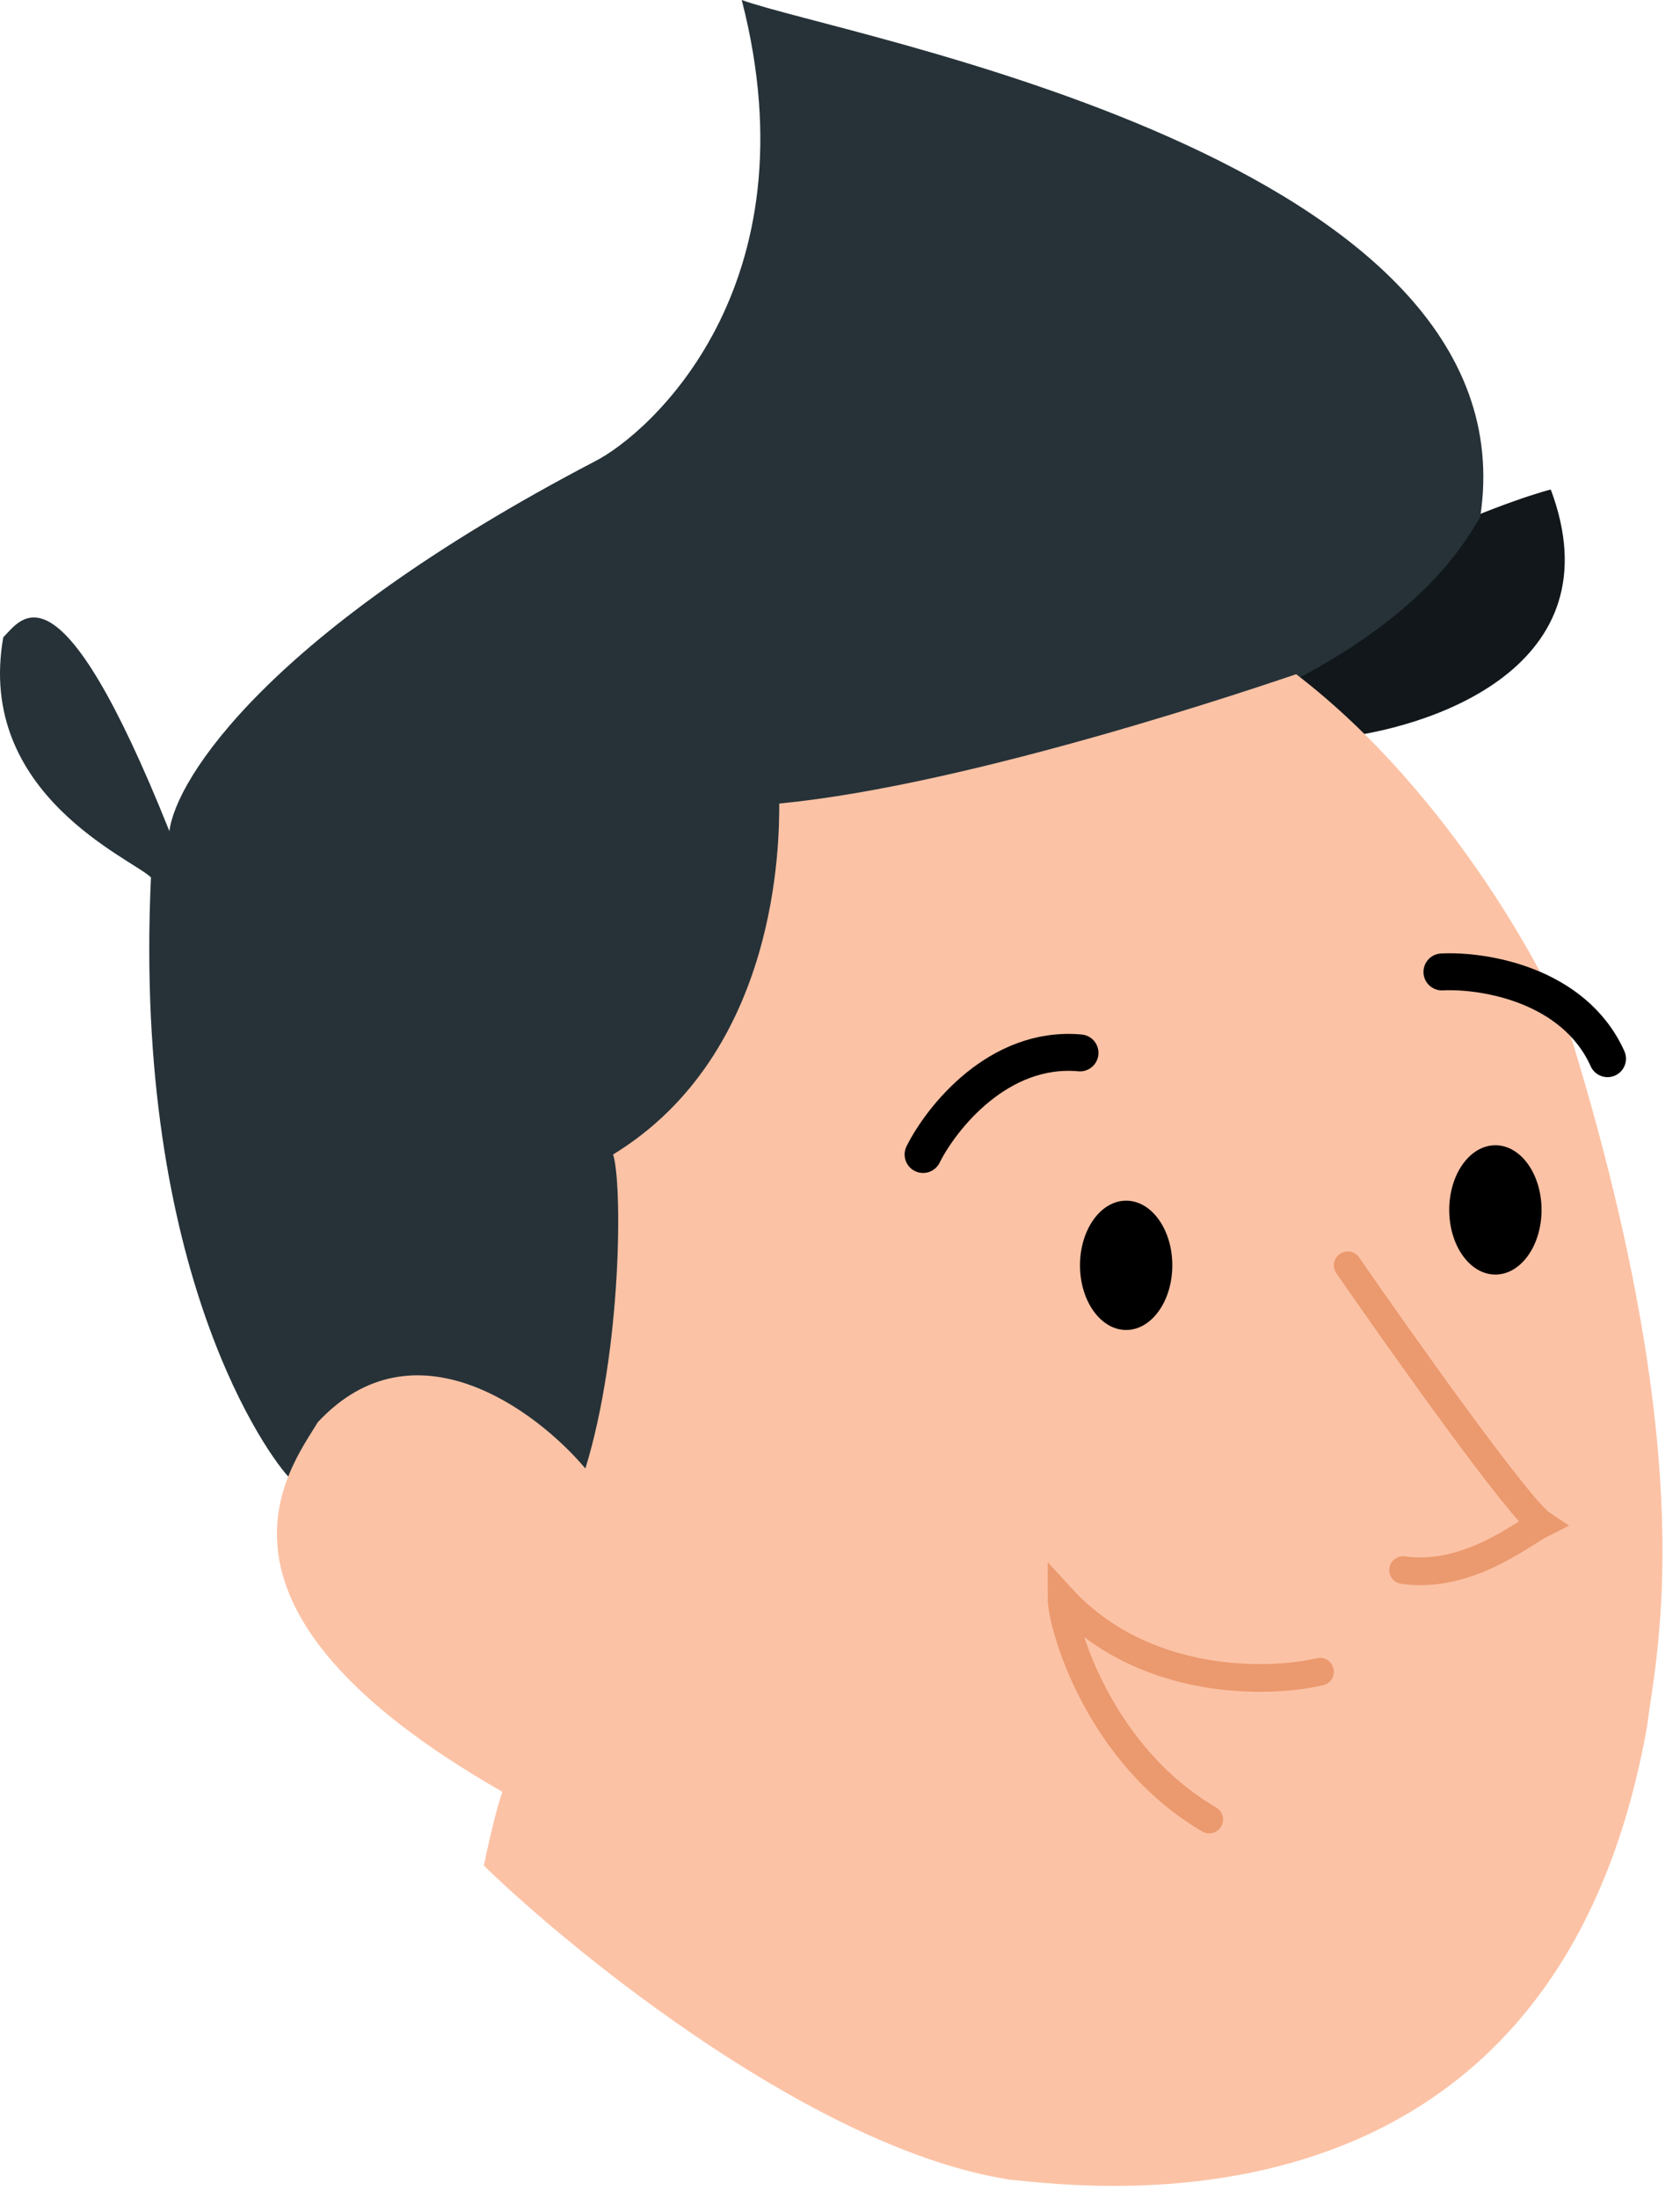 <?xml version="1.0" encoding="UTF-8"?> <svg xmlns="http://www.w3.org/2000/svg" width="91" height="119" viewBox="0 0 91 119" fill="none"> <path d="M72 40L68 36.5C70.5 31 82 27 84 26.5C87.6 36.1 77.5 39.5 72 40Z" fill="#11171B"></path> <path d="M32.177 25C14.577 34.2 9.51 42.167 9.177 45C3.177 30 1.177 33.5 0.177 34.5C-1.323 43 7.177 46.5 8.177 47.5C7.177 69 14.677 79 15.677 80C23.677 69.5 29.677 78 31.677 80C34.677 75 33.677 65.5 33.677 62.5C43.677 58 42.177 46.5 42.677 44C74.177 40.5 79.177 29.5 80.177 28C83.177 8.5 45.677 2 40.177 0C44.177 15.5 35.177 23.5 32.177 25Z" fill="#263238"></path> <path d="M17.209 77C22.409 71.4 29.042 76.333 31.709 79.5C33.708 73 33.709 64 33.209 62.5C42.209 57 42.209 45.5 42.209 43.5C52.709 42.5 68.709 37 70.209 36.5C78.709 43 84.209 53.5 85.209 56.5C92.209 79.5 89.709 89.5 89.209 93.5C84.209 121.5 59.709 118.5 54.709 118C44.309 116.4 31.376 106 26.209 101C26.375 100.167 26.809 98.2 27.209 97C9.709 87 15.709 79.5 17.209 77Z" fill="#FCC2A5"></path> <path d="M50 62.5C51 60.5 54.1 56.6 58.5 57" stroke="black" stroke-width="2" stroke-linecap="round"></path> <path d="M78.105 52.617C80.338 52.504 85.258 53.285 87.074 57.313" stroke="black" stroke-width="2" stroke-linecap="round"></path> <ellipse cx="61" cy="68.5" rx="2.5" ry="3.5" fill="black"></ellipse> <ellipse cx="81" cy="65.5" rx="2.5" ry="3.5" fill="black"></ellipse> <path d="M73 68.5C76 72.833 82.3 81.7 83.5 82.5C82.5 83 79.5 85.5 76 85" stroke="#EB996E" stroke-width="1.5" stroke-linecap="round"></path> <path d="M71.5 90.5C68.667 91.167 61.9 91.3 57.5 86.5C57.5 88 59.5 95 65.5 98.5" stroke="#EB996E" stroke-width="1.5" stroke-linecap="round"></path> </svg> 
